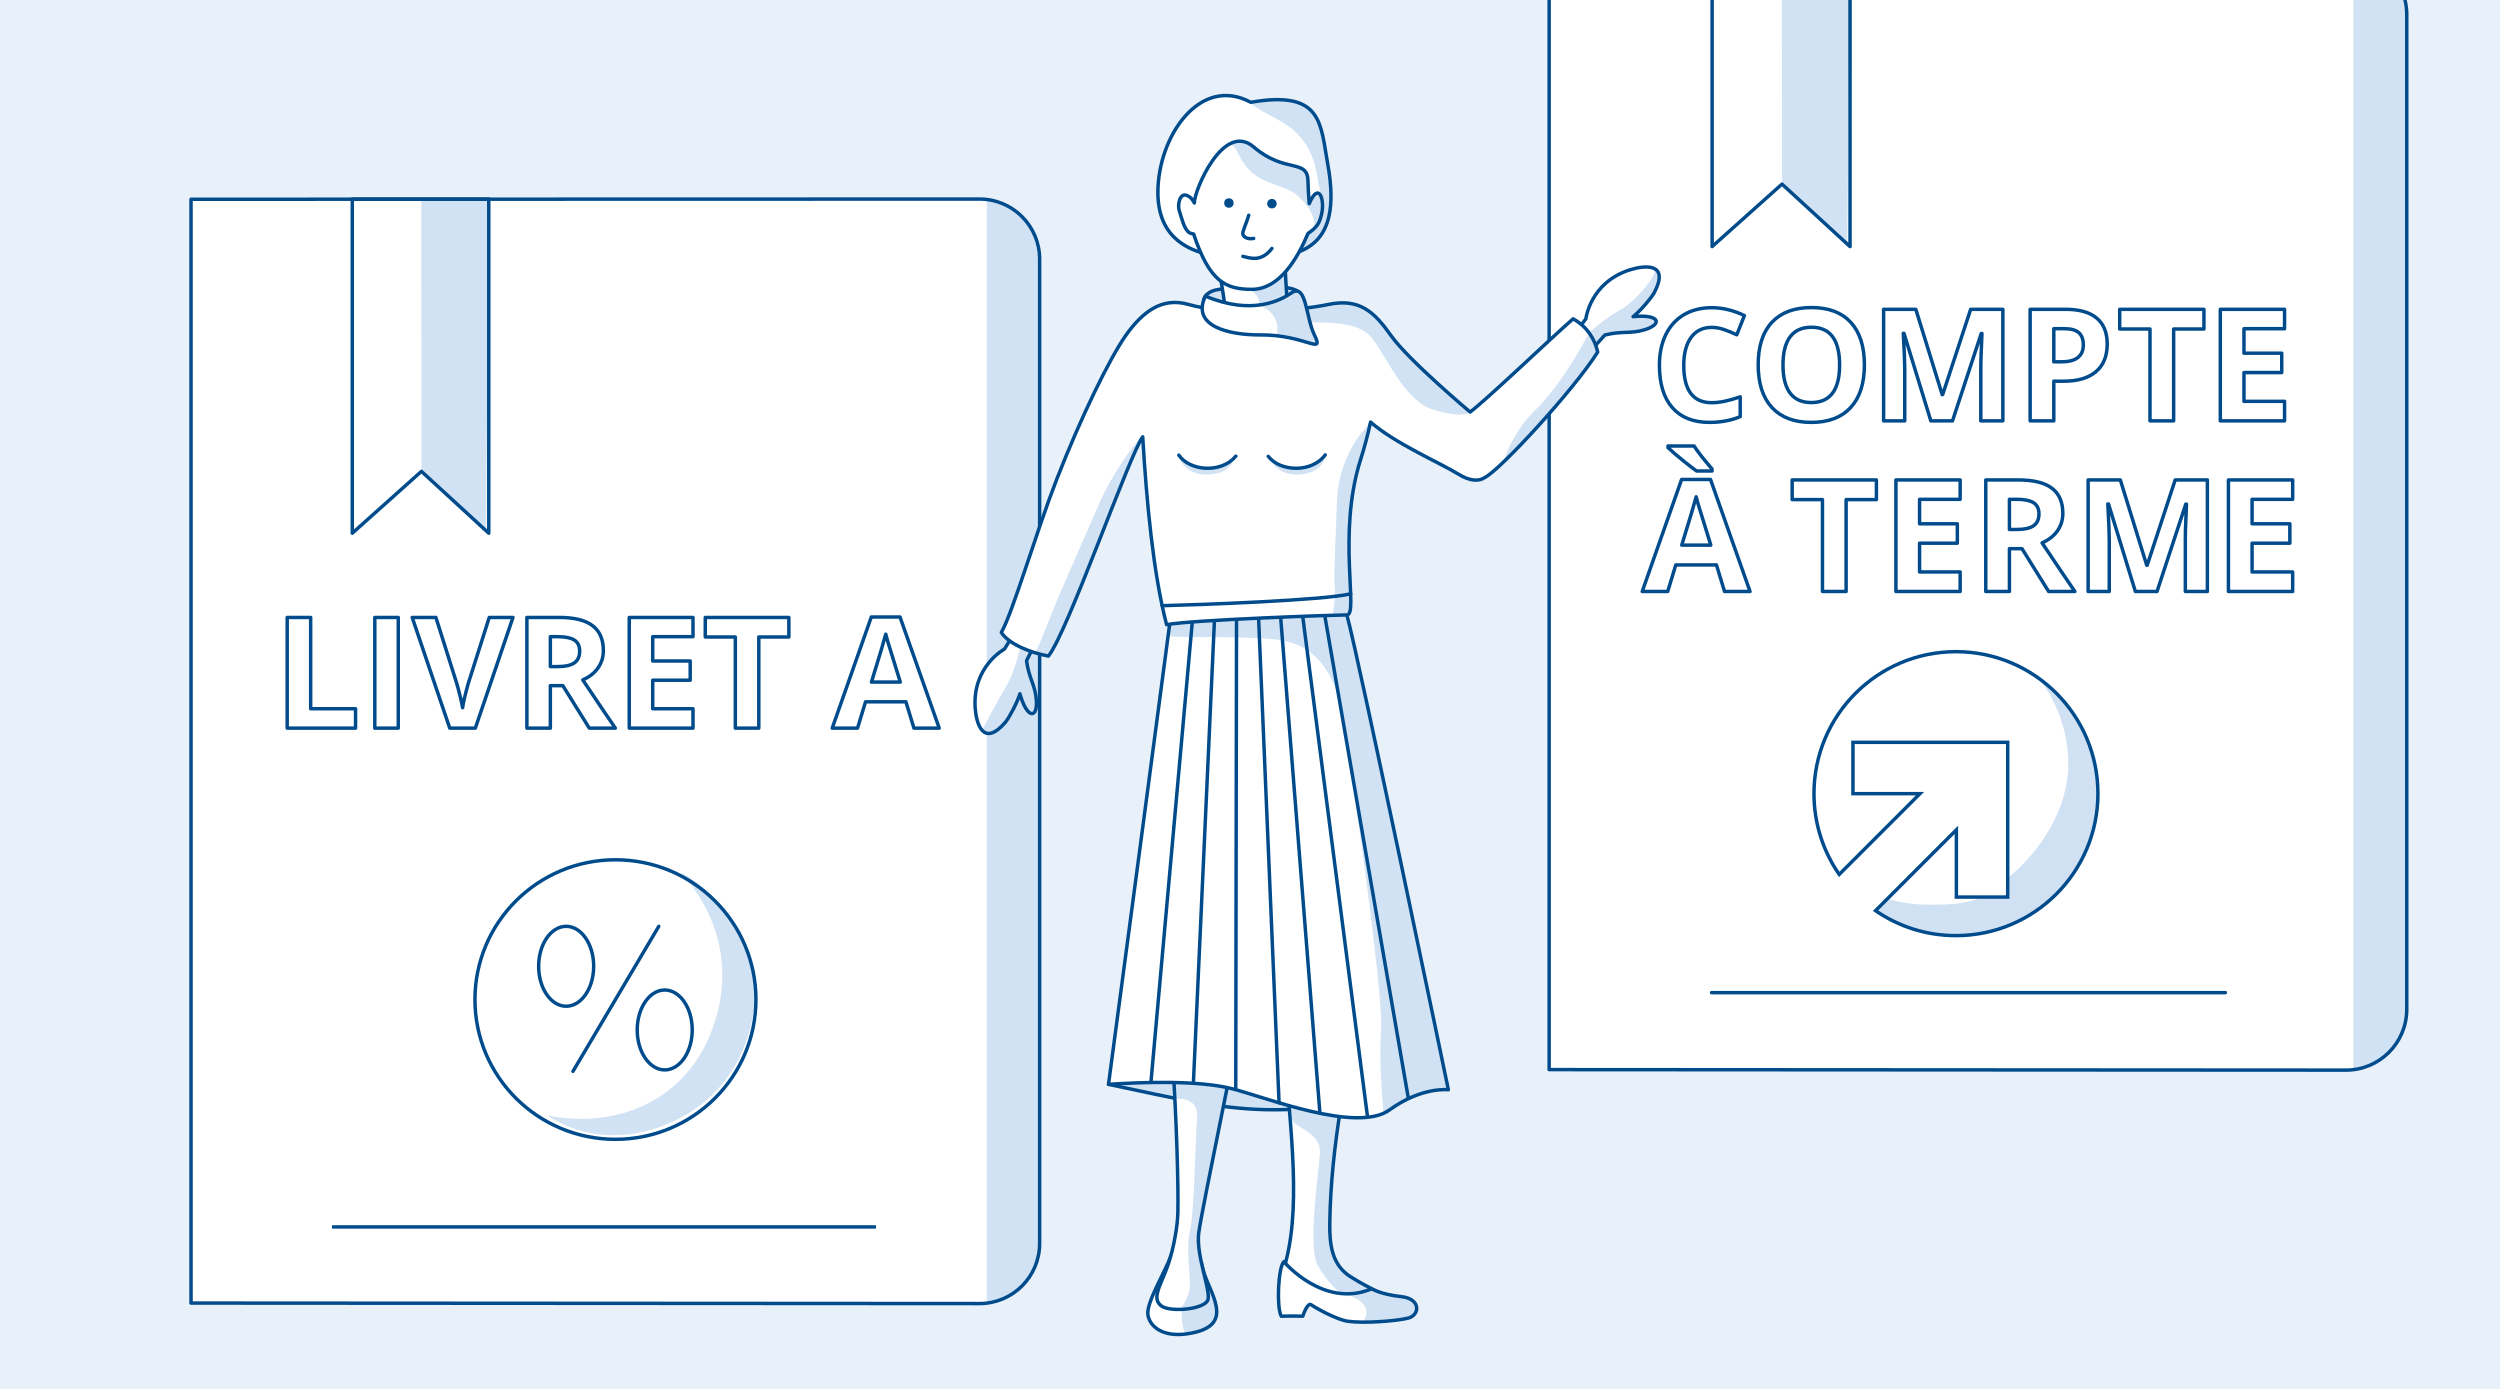 <?xml version="1.0" encoding="UTF-8"?>
<!-- Generator: Adobe Illustrator 24.0.0, SVG Export Plug-In . SVG Version: 6.00 Build 0)  -->
<svg version="1.1" baseProfile="basic" xmlns="http://www.w3.org/2000/svg" xmlns:xlink="http://www.w3.org/1999/xlink" x="0px" y="0px" width="720px" height="400px" viewBox="0 0 720 400" xml:space="preserve">
<style type="text/css">
	.st0{fill:#E8F0F9;}
	.st1{fill:#FFFFFF;}
	.st2{fill:#D0E2F3;}
	.st3{fill:none;stroke:#004B8C;stroke-linecap:round;stroke-linejoin:round;stroke-miterlimit:10;}
	.st4{fill-rule:evenodd;clip-rule:evenodd;fill:#156CC4;fill-opacity:0.2;}
	.st5{fill:none;stroke:#004B8C;stroke-miterlimit:10;}
	.st6{fill:none;stroke:#004B8C;stroke-linecap:round;stroke-miterlimit:10;}
	.st7{fill:#F3F7FC;}
	.st8{fill:#A1C4E7;}
	.st9{fill:none;stroke:#004B8C;stroke-width:1.128;stroke-miterlimit:10;}
	.st10{fill:#004B8C;}
	.st11{fill:#FFFFFF;stroke:#004B8C;stroke-linecap:round;stroke-linejoin:round;stroke-miterlimit:10;}
	.st12{fill:#D0E2F3;stroke:#004B8C;stroke-linecap:round;stroke-linejoin:round;stroke-miterlimit:10;}
	.st13{fill:#FFFFFF;stroke:#004B8C;stroke-miterlimit:10;}
	.st14{fill:none;stroke:#D0E2F3;stroke-linecap:round;stroke-linejoin:round;stroke-miterlimit:10;}
	.st15{fill:#004B8C;stroke:#004B8C;stroke-linecap:round;stroke-linejoin:round;stroke-miterlimit:10;}
	.st16{fill:#004B8C;stroke:#004B8C;stroke-width:0.25;stroke-linecap:round;stroke-linejoin:round;stroke-miterlimit:10;}
	.st17{fill:#FFFFFF;stroke:#004B8C;stroke-linecap:round;stroke-miterlimit:10;}
	.st18{fill-rule:evenodd;clip-rule:evenodd;fill:#FFFFFF;stroke:#004B8C;stroke-miterlimit:10;}
	.st19{fill-rule:evenodd;clip-rule:evenodd;fill:none;stroke:#004B8C;stroke-miterlimit:10;}
	.st20{fill:none;stroke:#F3F7FC;stroke-width:0;stroke-linecap:round;stroke-linejoin:round;}
	.st21{fill:#D0E2F3;stroke:#004B8C;stroke-miterlimit:10;}
	.st22{fill:#E9D5D2;}
	.st23{fill:none;stroke:#003554;stroke-linecap:round;stroke-linejoin:round;stroke-miterlimit:10;}
	.st24{fill:none;stroke:#CCDBE8;stroke-width:5;stroke-linecap:round;stroke-miterlimit:10;}
</style>
<g id="Blue_HG">
	<rect class="st0" width="720" height="400"/>
</g>
<g id="Illustration">
	<g>
		<path class="st1" d="M675.643-13.277l-229.485,0.062l-0.001,0.003v320.88v0.381l229.451,0.146    c9.678,0.022,17.536-7.819,17.536-17.497V4.22C693.144-5.447,685.308-13.282,675.643-13.277z"/>
		<polygon class="st2" points="532.813,-13.277 513.164,-13.277 513.21,53.02 531.995,71.016   "/>
		<path class="st2" d="M677.742,308.233L677.742,308.233c3.267,0,15.401-4.292,15.401-18.345l0.185-279.325    c0-14.052-5.581-23.659-15.587-23.475l0,0V308.233z"/>
		<path class="st3" d="M675.643-13.277l-229.485,0.062l-0.001,0.003v320.88v0.381l229.451,0.146    c9.678,0.022,17.536-7.819,17.536-17.497V4.22C693.144-5.447,685.308-13.282,675.643-13.277z"/>
		<polygon class="st3" points="493.091,-13.277 493.091,71.016 513.21,53.02 532.813,71.016 532.813,-13.277   "/>
		<g>
			<path class="st4" d="M587.84,196.238c4.899,6.693,7.827,14.92,7.827,23.85c0,12.943-8.211,25.519-17.667,32.927     c0.496,5.286,0.165,5.782-6.607,5.121c-5.286,2.313-9.378,2.42-16.194,2.42c-3.86,0-7.577-0.576-11.107-1.593l-3.93,3.307     c6.267,4.011,15.831,7.078,23.828,7.078c22.35,0,40.468-18.118,40.468-40.468C604.458,215.459,597.898,203.6,587.84,196.238z"/>
			<g>
				<path class="st5" d="M563.315,187.681c-22.583,0-40.89,18.307-40.89,40.89c0,8.645,2.69,16.658,7.268,23.263l23.258-23.258      h-19.297v-14.781h44.564v44.564h-14.781v-19.367l-23.278,23.278c6.584,4.532,14.557,7.191,23.154,7.191      c22.583,0,40.89-18.307,40.89-40.89C604.205,205.988,585.898,187.681,563.315,187.681z"/>
			</g>
		</g>
		<line class="st6" x1="492.939" y1="285.887" x2="640.909" y2="285.887"/>
		<g>
			<path class="st3" d="M492.985,94.291c-2.564,0-4.548,0.963-5.955,2.889c-1.406,1.927-2.109,4.611-2.109,8.053     c0,7.163,2.688,10.745,8.064,10.745c2.256,0,4.988-0.564,8.196-1.692v5.713c-2.637,1.099-5.581,1.648-8.833,1.648     c-4.673,0-8.247-1.417-10.723-4.252c-2.476-2.834-3.713-6.903-3.713-12.206c0-3.34,0.608-6.266,1.824-8.778     c1.216-2.512,2.963-4.438,5.24-5.779c2.278-1.34,4.947-2.01,8.009-2.01c3.12,0,6.255,0.754,9.404,2.263l-2.197,5.537     c-1.201-0.571-2.41-1.069-3.625-1.494C495.351,94.504,494.157,94.291,492.985,94.291z"/>
			<path class="st3" d="M536.947,105.102c0,5.317-1.318,9.404-3.955,12.261s-6.416,4.285-11.338,4.285s-8.701-1.428-11.338-4.285     c-2.637-2.856-3.955-6.958-3.955-12.305s1.322-9.43,3.966-12.25c2.644-2.82,6.434-4.23,11.371-4.23     c4.936,0,8.712,1.421,11.327,4.263S536.947,99.77,536.947,105.102z M513.502,105.102c0,3.589,0.681,6.292,2.043,8.108     s3.398,2.725,6.108,2.725c5.434,0,8.152-3.611,8.152-10.833c0-7.236-2.703-10.854-8.108-10.854c-2.71,0-4.754,0.912-6.13,2.736     C514.191,98.807,513.502,101.513,513.502,105.102z"/>
			<path class="st3" d="M556.081,121.208l-7.734-25.203h-0.198c0.278,5.127,0.417,8.547,0.417,10.261v14.941h-6.086V89.084h9.272     l7.603,24.565h0.132l8.064-24.565h9.272v32.124h-6.35v-15.205c0-0.718,0.011-1.545,0.033-2.483s0.121-3.428,0.297-7.471h-0.198     l-8.284,25.159H556.081z"/>
			<path class="st3" d="M606.876,99.103c0,3.457-1.08,6.101-3.241,7.932c-2.161,1.831-5.233,2.747-9.218,2.747h-2.922v11.426h-6.812     V89.084h10.261c3.896,0,6.859,0.839,8.888,2.516C605.862,93.277,606.876,95.778,606.876,99.103z M591.496,104.201h2.241     c2.095,0,3.662-0.414,4.702-1.241c1.04-0.828,1.56-2.033,1.56-3.615c0-1.597-0.436-2.776-1.307-3.538     c-0.872-0.762-2.238-1.143-4.098-1.143h-3.098V104.201z"/>
			<path class="st3" d="M626.008,121.208h-6.812V94.753h-8.723v-5.669h24.258v5.669h-8.723V121.208z"/>
			<path class="st3" d="M657.951,121.208h-18.501V89.084h18.501v5.581h-11.689v7.053h10.876v5.581h-10.876v8.284h11.689V121.208z"/>
		</g>
		<g>
			<path class="st3" d="M496.668,170.347l-2.329-7.646h-11.711l-2.329,7.646h-7.339l11.338-32.256h8.328l11.382,32.256H496.668z      M488.626,135.652c-0.923-0.645-2.278-1.688-4.065-3.131c-1.787-1.442-3.179-2.647-4.175-3.614v-0.461h7.515     c0.923,1.479,2.644,3.684,5.164,6.614v0.593H488.626z M492.713,156.988c-2.153-6.929-3.366-10.847-3.636-11.755     c-0.271-0.908-0.465-1.626-0.582-2.153c-0.483,1.875-1.868,6.511-4.153,13.909H492.713z"/>
			<path class="st3" d="M531.681,170.347h-6.812v-26.455h-8.723v-5.669h24.258v5.669h-8.723V170.347z"/>
			<path class="st3" d="M564.524,170.347h-18.501v-32.124h18.501v5.581h-11.689v7.053h10.876v5.581h-10.876v8.284h11.689V170.347z"/>
			<path class="st3" d="M578.713,158.02v12.327h-6.812v-32.124h9.36c4.365,0,7.595,0.795,9.69,2.384     c2.095,1.59,3.142,4.003,3.142,7.24c0,1.89-0.52,3.57-1.56,5.043c-1.04,1.472-2.512,2.625-4.417,3.46     c4.834,7.222,7.983,11.887,9.448,13.997h-7.559l-7.668-12.327H578.713z M578.713,152.483h2.197c2.153,0,3.743-0.359,4.768-1.077     c1.025-0.718,1.538-1.846,1.538-3.384c0-1.523-0.524-2.607-1.571-3.252c-1.047-0.645-2.67-0.967-4.867-0.967h-2.065V152.483z"/>
			<path class="st3" d="M614.984,170.347l-7.734-25.203h-0.198c0.278,5.127,0.417,8.547,0.417,10.261v14.941h-6.086v-32.124h9.272     l7.603,24.565h0.132l8.064-24.565h9.272v32.124h-6.35v-15.205c0-0.718,0.011-1.545,0.033-2.483s0.121-3.428,0.297-7.471h-0.198     l-8.284,25.159H614.984z"/>
			<path class="st3" d="M660.288,170.347h-18.501v-32.124h18.501v5.581h-11.689v7.053h10.876v5.581h-10.876v8.284h11.689V170.347z"/>
		</g>
	</g>
	<g>
		<g>
			<path class="st1" d="M282.096,57.328L55.018,57.389l-0.001,0.002v317.515v0.377l227.045,0.145     c9.577,0.022,17.352-7.737,17.352-17.314V74.641C299.414,65.075,291.66,57.322,282.096,57.328z"/>
			<polygon class="st2" points="140.764,57.328 121.321,57.328 121.367,135.752 139.954,153.56    "/>
			<path class="st2" d="M284.174,375.467L284.174,375.467c3.233,0,15.24-4.247,15.24-18.152l0.183-276.396     c0-13.905-5.523-23.411-15.423-23.228l0,0V375.467z"/>
			<polygon class="st3" points="101.459,57.328 101.459,153.56 121.367,135.752 140.764,153.56 140.764,57.328    "/>
			<line class="st5" x1="95.639" y1="353.355" x2="252.263" y2="353.355"/>
			<path class="st3" d="M282.096,57.328L55.018,57.389l-0.001,0.002v317.515v0.377l227.045,0.145     c9.577,0.022,17.352-7.737,17.352-17.314V74.641C299.414,65.075,291.66,57.322,282.096,57.328z"/>
		</g>
		<g>
			<g>
				<g>
					<path class="st2" d="M204.268,298.572c-7.957,18.74-26.939,26.516-46.542,22.713c7.916,5.316,18.097,6.87,27.354,4.719       s17.88-7.2,23.69-14.734c6.701-8.69,9.842-20.703,8.181-31.59c-1.661-10.887-11.342-23.405-20.835-28.351       C205.42,261.511,212.799,278.48,204.268,298.572z"/>
					<ellipse class="st5" cx="177.247" cy="287.872" rx="40.461" ry="40.254"/>
				</g>
			</g>
			<g>
				<line class="st3" x1="165.011" y1="308.547" x2="189.73" y2="266.782"/>
				<ellipse class="st3" cx="163.055" cy="278.289" rx="7.923" ry="11.507"/>
				<ellipse class="st3" cx="191.44" cy="296.626" rx="7.923" ry="11.507"/>
			</g>
		</g>
		<g>
			<path class="st11" d="M82.711,209.7v-31.878h6.76v26.296h12.93v5.582H82.711z"/>
			<path class="st11" d="M107.939,209.7v-31.878h6.76V209.7H107.939z"/>
			<path class="st11" d="M140.908,177.822h6.825L136.896,209.7h-7.37l-10.815-31.878h6.825l5.996,18.97     c0.334,1.119,0.679,2.424,1.036,3.914c0.356,1.49,0.578,2.526,0.665,3.107c0.16-1.337,0.705-3.678,1.635-7.021L140.908,177.822z"/>
			<path class="st11" d="M158.504,197.468V209.7h-6.76v-31.878h9.289c4.332,0,7.537,0.789,9.616,2.366     c2.079,1.577,3.118,3.972,3.118,7.185c0,1.875-0.516,3.543-1.548,5.004c-1.032,1.461-2.493,2.605-4.383,3.434     c4.797,7.167,7.922,11.796,9.376,13.89h-7.501l-7.61-12.232H158.504z M158.504,191.973h2.18c2.137,0,3.714-0.356,4.732-1.068     c1.017-0.712,1.526-1.832,1.526-3.358c0-1.512-0.52-2.587-1.559-3.227c-1.039-0.64-2.649-0.959-4.83-0.959h-2.05V191.973z"/>
			<path class="st11" d="M199.584,209.7h-18.36v-31.878h18.36v5.538h-11.6v7h10.793v5.539h-10.793v8.22h11.6V209.7z"/>
			<path class="st11" d="M218.533,209.7h-6.76v-26.253h-8.656v-5.625h24.073v5.625h-8.656V209.7z"/>
			<path class="st11" d="M263.211,209.7l-2.311-7.588h-11.622l-2.311,7.588h-7.283l11.251-32.009h8.264l11.295,32.009H263.211z      M259.286,196.443c-2.137-6.875-3.34-10.764-3.609-11.666c-0.269-0.901-0.462-1.614-0.578-2.137     c-0.48,1.861-1.854,6.461-4.121,13.802H259.286z"/>
		</g>
	</g>
	<g>
		<path class="st12" d="M319.248,312.289c39.151,8.332,48.098,11.108,97.553,0"/>
		<path class="st1" d="M382.397,47.288c4.618,25.441-8.764,27.121-23.428,27.121s-25.496-4.441-25.496-18.994    c0-16.05,12.059-33.878,26.746-25.955C380.886,25.867,380.265,35.538,382.397,47.288z"/>
		<path class="st2" d="M360.219,29.461c1.551,2.332,8.528,4.658,12.435,8.146c3.907,3.488,6,8.093,6.698,13.116    c0.698,5.023,2.282,7.727,1.28,10.864c-1.001,3.136-4.35,6.067-4.35,6.067l-1.953,4.744c0,0,4.047-1.953,5.163-3.488    c1.116-1.535,4.465-7.395,4.047-12.14s-1.814-15.209-2.791-18.837c-0.977-3.628-3.767-7.674-7.395-8.512    S360.219,29.461,360.219,29.461z"/>
		<path class="st3" d="M382.397,47.288c4.618,25.441-8.764,27.121-23.428,27.121s-25.496-4.441-25.496-18.994    c0-16.05,12.059-33.878,26.746-25.955C380.886,25.867,380.265,35.538,382.397,47.288z"/>
		<path class="st1" d="M462.188,96.491c4.922-1.251,7.267-0.27,11.385-1.498c5.317-1.585,4.59-4.588-3.231-3.798    c2.02-1.591,5.23-5.334,6.108-6.945c4.504-8.655-2.828-7.87-7.007-6.548c-11.516,3.641-12.717,14.128-12.717,14.128    s-7.335,10.416-13.768,12.944s3.903,7.143,8.657,2.762S462.188,96.491,462.188,96.491z"/>
		<path class="st2" d="M476.514,77.707c0.883,1.262-5.174,8.833-9.59,11.357c-4.417,2.524-9.212,6.183-12.745,10.474    s1.01,4.795,1.01,4.795l7.824-8.202c0,0,8.076-0.252,9.717-0.883c1.64-0.631,3.295-1.259,4.164-2.65    c0.631-1.01-1.01-1.262-3.912-1.514s-2.145-1.01-0.883-1.893c1.262-0.883,3.531-3.696,4.352-4.94    c0.822-1.244,1.452-3.389,1.452-4.525C477.902,78.59,476.514,77.707,476.514,77.707z"/>
		<path class="st3" d="M462.188,96.491c4.922-1.251,7.267-0.27,11.385-1.498c5.317-1.585,4.59-4.588-3.231-3.798    c2.02-1.591,5.23-5.334,6.108-6.945c4.504-8.655-2.828-7.87-7.007-6.548c-11.516,3.641-12.717,14.128-12.717,14.128    s-7.335,10.416-13.768,12.944s3.903,7.143,8.657,2.762S462.188,96.491,462.188,96.491z"/>
		<path class="st1" d="M295.647,190.277c0.651,5.037,2.427,6.855,2.804,11.136c0.487,5.527-2.573,5.958-4.721-1.604    c-0.734,2.464-3.03,6.828-4.204,8.238c-6.385,7.377-8.358,0.272-8.67-4.099c-0.861-12.047,8.445-17.03,8.445-17.03    s6.978-10.658,6.957-17.571c-0.021-6.913,8.078,0.995,5.759,7.029S295.647,190.277,295.647,190.277z"/>
		<path class="st2" d="M293.905,186.384c-0.463,1.541-1.879,7.669-4.277,11.581c-2.398,3.912-6.801,12.338-6.801,12.338    s1.926,2.256,4.312,0s4.34-5.187,5.138-6.951c0.798-1.764,1.453-3.543,1.453-3.543s1.356,4.333,2.292,5.006    c0.937,0.673,2.651,0.925,2.467-1.815c-0.184-2.739-2.218-9.273-2.482-10.673c-0.264-1.4-0.36-2.051-0.36-2.051l2.274-3.893    C297.92,186.384,295.11,182.375,293.905,186.384z"/>
		<path class="st3" d="M295.647,190.277c0.651,5.037,2.427,6.855,2.804,11.136c0.487,5.527-2.573,5.958-4.721-1.604    c-0.734,2.464-3.03,6.828-4.204,8.238c-6.385,7.377-8.358,0.272-8.67-4.099c-0.861-12.047,8.445-17.03,8.445-17.03    s6.978-10.658,6.957-17.571c-0.021-6.913,8.078,0.995,5.759,7.029S295.647,190.277,295.647,190.277z"/>
		<g>
			<path class="st1" d="M337.138,361.881c-1.308,3.852-7.04,13.313-6.553,16.717s4.213,6.563,11.304,5.547     c15.281-2.188,5.628-12.391,4.313-19.587C345.371,360.009,338.636,357.468,337.138,361.881z"/>
			<path class="st2" d="M340.486,377.12c-0.483,1.323,0.07,7.248,1.403,7.024s5.101-1.03,6.233-2.038     c1.132-1.008,2.361-2.557,2.294-3.943c-0.066-1.386-0.995-4.968-1.509-6.202c-0.514-1.234-1.222-0.983-1.185-0.789     c0.037,0.194,0.93,4.479-1.768,5.131C343.257,376.955,340.486,377.12,340.486,377.12z"/>
			<path class="st3" d="M337.138,361.881c-1.308,3.852-7.04,13.313-6.553,16.717s4.213,6.563,11.304,5.547     c15.281-2.188,5.628-12.391,4.313-19.587C345.371,360.009,338.636,357.468,337.138,361.881z"/>
			<path class="st1" d="M346.225,265.884c-4.477,17.719-8.793,34.041-8.134,45.553c1.065,18.617,1.361,35.848,1.044,39.586     s-1.388,10.14-3.494,15.27s-3.695,7.914-1.15,9.822c2.545,1.908,12.791,1.009,13.433-1.924c0.642-2.932-3.43-12.574-2.71-18.926     c0.72-6.352,13.859-68.528,16.755-85.984C364.865,251.824,350.394,249.381,346.225,265.884z"/>
			<path class="st2" d="M338.353,316.295c0.999,0.474,6.952-0.828,6.394,6.055s-0.744,26.605-2.047,32.093     c-1.302,5.488,0.39,13.505-0.093,16.73c-0.483,3.225-2.791,5.947-2.791,5.947s4.051-0.407,4.967-0.723     c0.916-0.316,3.084-1.076,3.139-2.206c0.055-1.13-0.31-6.818-1.185-8.492c-0.875-1.674-1.879-8.569-1.382-11.448     s8.414-41.482,8.414-41.482s-9.581-7.814-12.558-6.698c-2.977,1.116-3.074,6.217-3.074,6.217L338.353,316.295z"/>
			<path class="st3" d="M346.225,265.884c-4.477,17.719-8.793,34.041-8.134,45.553c1.065,18.617,1.361,35.848,1.044,39.586     s-1.388,10.14-3.494,15.27s-3.695,7.914-1.15,9.822c2.545,1.908,12.791,1.009,13.433-1.924c0.642-2.932-3.43-12.574-2.71-18.926     c0.72-6.352,13.859-68.528,16.755-85.984C364.865,251.824,350.394,249.381,346.225,265.884z"/>
		</g>
		<g>
			<path class="st1" d="M376.81,266.326c-5.515,11.031-6.748,21.118-6.467,37.144c0.281,16.026,4.848,41.506-0.03,59.888     c-1.442,5.435,12.12,11.247,16.618,11.809c4.499,0.562,12.652-1.751,12.652-1.751s-5.336-2.403-10.578-5.683     c-5.426-3.395-6.135-9.261-6.029-15.661c0.373-22.417,4.723-42.699,10.16-71.611C395.528,267.747,384.964,250.019,376.81,266.326     z"/>
			<path class="st2" d="M372.235,322.723c1.469,2.373,8.263,3.628,7.899,9.349s-3.535,26.962-0.69,32.232s6.73,8.224,6.73,8.224     s5.929,2.494,7.383,2.228c1.454-0.266,6.027-1.34,6.027-1.34s-6.224-2.952-10.578-5.683c-3.686-2.312-6.306-5.662-6.018-16.266     c0.173-6.344,1.012-16.731,1.356-19.6c0.344-2.869,1.556-11.53,1.729-12.629s-15.052-3.764-15.052-3.764     S371.328,321.257,372.235,322.723z"/>
			<path class="st3" d="M376.81,266.326c-5.515,11.031-6.748,21.118-6.467,37.144c0.281,16.026,4.848,41.506-0.03,59.888     c-1.442,5.435,12.12,11.247,16.618,11.809c4.499,0.562,12.652-1.751,12.652-1.751s-5.336-2.403-10.578-5.683     c-5.426-3.395-6.135-9.261-6.029-15.661c0.373-22.417,4.723-42.699,10.16-71.611C395.528,267.747,384.964,250.019,376.81,266.326     z"/>
			<path class="st1" d="M369.752,363.359c-1.657,1.687-2.147,13.264-0.741,15.707c3.655-0.088,6.186,0,6.186,0     s1.324-4.058,2.403-3.311c2.248,1.556,7.906,4.389,10.458,4.755c4.74,0.68,14.109-0.045,17.483-0.888     c3.374-0.843,3.803-5.583-2.019-6.205c-5.822-0.622-8.482-2.243-8.482-2.243C381.181,377.005,369.752,363.359,369.752,363.359z"/>
			<path class="st2" d="M387.072,372.595c2.698,0.732,9.021,3.26,5.395,8.182c4.28-0.109,10.148-0.561,11.61-0.859     c1.463-0.297,4.628-1.573,3.928-3.232s-1.016-2.782-4.035-3.211s-8.931-2.302-8.931-2.302L387.072,372.595z"/>
			<path class="st3" d="M369.752,363.359c-1.657,1.687-2.147,13.264-0.741,15.707c3.655-0.088,6.186,0,6.186,0     s1.324-4.058,2.403-3.311c2.248,1.556,7.906,4.389,10.458,4.755c4.74,0.68,14.109-0.045,17.483-0.888     c3.374-0.843,3.803-5.583-2.019-6.205c-5.822-0.622-8.482-2.243-8.482-2.243C381.181,377.005,369.752,363.359,369.752,363.359z"/>
		</g>
		<path class="st1" d="M337.32,176.323c-2.19,16.789-15.89,119.757-18.072,135.966c9.351-0.623,25.749-1.247,35.535,1.247    c9.786,2.494,36.021,12.905,45.372,6.13c9.351-6.775,16.97-5.818,16.97-5.818S391.481,190.193,387.902,177.1    C384.857,165.96,340.519,151.796,337.32,176.323z"/>
		<path class="st2" d="M337.444,178.575c-0.444,0.916-0.867,3.415-0.998,4.407c-0.131,0.992,17.539-0.033,30.284,1.102    c12.745,1.136,16.021,9.843,18.166,14.764c2.145,4.921,13.679,87.449,12.876,97.418c-0.803,9.969,0.708,24.354,0.708,24.354    s5.05-4.326,10.365-5.519c5.315-1.193,8.28-1.254,8.28-1.254l-18.467-88.022c0,0-9.774-44.226-10.756-48.725    S339.578,174.172,337.444,178.575z"/>
		<path class="st3" d="M337.32,176.323c-2.19,16.789-15.89,119.757-18.072,135.966c9.351-0.623,25.749-1.247,35.535,1.247    c9.786,2.494,36.021,12.905,45.372,6.13c9.351-6.775,16.97-5.818,16.97-5.818S391.481,190.193,387.902,177.1    C384.857,165.96,340.519,151.796,337.32,176.323z"/>
		<path class="st12" d="M373.731,83.914c-2.599-2.352-17.717-1.154-22.548-0.584c-4.831,0.57-6.39,4.422-1.714,6.86    s17.878,3.822,20.336,2.282C375.029,89.199,375.26,85.298,373.731,83.914z"/>
		<path class="st1" d="M351.421,79.453c0.222,1.665,2.89,14.918,1.387,19.445c-1.503,4.527,10.972,10.06,13.678,8.048    c2.706-2.012,4.96-9.18,4.96-9.18s-1.35-18.385-1.353-22.132C370.093,73.956,350.034,69.062,351.421,79.453z"/>
		<path class="st2" d="M360.468,83.653c1.723,1.645,2.605,2.419,1.953,5.488s7.628,4.186,7.907,1.581    c0.279-2.605,0.651-6.419,0.558-6.698c-0.093-0.279-0.465-5.86-0.465-5.86s-3.256,0.186-6.419,0.93    C360.84,79.839,358.422,81.7,360.468,83.653z"/>
		<path class="st3" d="M351.421,79.453c0.222,1.665,2.89,14.918,1.387,19.445c-1.503,4.527,10.972,10.06,13.678,8.048    c2.706-2.012,4.96-9.18,4.96-9.18s-1.35-18.385-1.353-22.132C370.093,73.956,350.034,69.062,351.421,79.453z"/>
		<path class="st1" d="M343.977,58.463c-0.133-3.418,8.334-23.664,17.083-16.137c9.155,7.876,15.686,3.083,15.652,10.125    c-0.006,1.23,0.165,4.126,0.338,6.208c2.842-6.659,4.5-0.99,3.582,2.927c-0.591,2.52-1.065,3.686-3.922,5.637    c-2.967,7.077-8.157,16.107-16.15,16.107c-7.59,0-12.211-2.183-16.796-15.932c-0.355-0.111-0.789-0.119-1.17-0.348    c-1.596-0.958-2.221-4.161-2.98-6.438c-0.554-1.661,0.22-5.498,2.452-4.195C343.171,56.785,343.977,58.463,343.977,58.463z"/>
		<path class="st2" d="M377.212,58.072c0.021-2.632,0.007-6.045-0.558-7.256c-0.651-1.395-2.791-3.163-5.209-3.349    c-2.419-0.186-8.582-2.934-10.384-5.141c-1.802-2.208-3.662-1.836-5.244-1.37c-1.581,0.465-1.302,0.837-1.302,0.837    c1.674-0.093,2.14,4.465,6.046,7.907c3.907,3.442,10.512,4.093,13.209,6.698c2.698,2.605,3.535,4.186,3.535,4.186    c0.744,1.395,1.581,3.442,1.116,5.488c1.023-0.93,1.767-1.953,2.326-4.093c0.558-2.14,0.465-6.233-1.116-6.326    S377.212,58.072,377.212,58.072"/>
		<path class="st3" d="M343.977,58.463c-0.133-3.418,8.334-23.664,17.083-16.137c9.155,7.876,15.686,3.083,15.652,10.125    c-0.006,1.23,0.165,4.126,0.338,6.208c2.842-6.659,4.5-0.99,3.582,2.927c-0.591,2.52-1.065,3.686-3.922,5.637    c-2.967,7.077-8.157,16.107-16.15,16.107c-7.59,0-12.211-2.183-16.796-15.932c-0.355-0.111-0.789-0.119-1.17-0.348    c-1.596-0.958-2.221-4.161-2.98-6.438c-0.554-1.661,0.22-5.498,2.452-4.195C343.171,56.785,343.977,58.463,343.977,58.463z"/>
		<path class="st3" d="M359.636,61.996c-0.185,0.907-1.486,3.977-1.695,4.935c-0.267,1.225,1.365,2.118,3.12,1.73"/>
		<path class="st3" d="M357.94,73.827c2.279,0.546,5.291,1.688,8.37-2.274"/>
		<circle class="st10" cx="366.311" cy="58.659" r="1.359"/>
		<circle class="st10" cx="353.923" cy="58.475" r="1.359"/>
		<g>
			<line class="st11" x1="343.405" y1="178.821" x2="331.482" y2="311.54"/>
			<line class="st11" x1="349.762" y1="178.575" x2="343.715" y2="311.54"/>
			<line class="st11" x1="356.118" y1="178.329" x2="355.897" y2="313.381"/>
			<line class="st11" x1="362.475" y1="178.083" x2="368.37" y2="317.607"/>
			<line class="st11" x1="368.832" y1="177.837" x2="380.135" y2="320.62"/>
			<line class="st11" x1="375.189" y1="177.592" x2="393.801" y2="321.327"/>
			<line class="st11" x1="381.545" y1="177.346" x2="405.569" y2="316.11"/>
		</g>
		<path class="st1" d="M453.054,91.822c-6.545,5.708-24.445,22.871-29.65,26.84c0,0-17.754-14.884-22.83-22.067    c-4.832-6.836-9.082-10.808-18.143-8.888s-29.437,3.105-40.053,0c-7.684-2.248-13.311,2.052-18.143,8.888    c-4.654,6.586-12.925,23.529-19.898,41.434c-5.922,15.206-12.684,38.458-15.952,44.111c2.104,3.335,8.338,5.829,13.559,6.812    c5.611-7.013,23.271-57.886,27.157-63.144c1.129,19.035,3.073,39.497,6.885,54.098c7.169-1.379,48.408-2.805,51.914-2.805    s-2.895-23.278,3.962-44.786c1.116-3.502,2.081-7.136,2.857-10.752c7.291,6.304,19.87,11.644,25.183,14.926    c3.496,2.16,6.104,2.207,7.77,0.988l0.002,0.01c4.343-2.119,25.605-25.208,32.462-36.098    C459.219,97.443,457.037,94.07,453.054,91.822z"/>
		<path class="st2" d="M394.491,121.999c-0.038,0.036-0.079,0.074-0.121,0.115c-2.06,1.976-8.972,9.862-9.343,22.473    c-0.379,12.871-1.01,21.074-0.631,24.228s-0.631,8.581-0.631,8.581l4.137-0.296c0,0,1.794-0.84,1.415-3.868    s-0.757-19.181-0.505-22.714s0.757-10.095,2.271-15.269"/>
		<path class="st2" d="M433.105,132.978c0.252-1.767,3.197-9.168,8.833-14.638c8.581-8.328,15.724-22.485,15.724-22.485    s2.883,3.976,2.476,5.533c-4.193,6.1-12.521,15.942-14.035,17.835C444.588,121.116,433.105,132.978,433.105,132.978z"/>
		<path class="st2" d="M377.584,92.77c2.326,0.372,12.744-0.651,17.023,4c4.279,4.651,9.395,18.512,18.139,21.209    s10.698,0.744,10.698,0.744s-17.953-16.558-19.535-18.046c-1.581-1.488-6.419-8.837-8.651-10.326    c-2.233-1.488-4.744-3.628-9.023-3.163s-9.86,1.395-9.86,1.395L377.584,92.77z"/>
		<path class="st3" d="M334.718,174.439c9.923-0.227,47.18-1.564,54.275-3.433"/>
		<path class="st2" d="M329.102,125.807c-2.122,0.861-9.567,12.344-12.217,18.527s-12.619,28.519-14.386,33.314    c-1.229,3.337-4.29,10.474-4.29,10.474l3.736,0.829c0,0,5.602-10.167,7.368-15.089c1.767-4.921,14.133-35.207,14.133-35.207    L329.102,125.807z"/>
		<path class="st3" d="M453.054,91.822c-6.545,5.708-24.445,22.871-29.65,26.84c0,0-17.754-14.884-22.83-22.067    c-4.832-6.836-9.082-10.808-18.143-8.888s-29.437,3.105-40.053,0c-7.684-2.248-13.311,2.052-18.143,8.888    c-4.654,6.586-12.925,23.529-19.898,41.434c-5.922,15.206-12.684,38.458-15.952,44.111c2.104,3.335,8.338,5.829,13.559,6.812    c5.611-7.013,23.271-57.886,27.157-63.144c1.129,19.035,3.073,39.497,6.885,54.098c7.169-1.379,48.408-2.805,51.914-2.805    s-2.895-23.278,3.962-44.786c1.116-3.502,2.081-7.136,2.857-10.752c7.291,6.304,19.87,11.644,25.183,14.926    c3.496,2.16,6.104,2.207,7.77,0.988l0.002,0.01c4.343-2.119,25.605-25.208,32.462-36.098    C459.219,97.443,457.037,94.07,453.054,91.822z"/>
		<path class="st2" d="M339.768,131.881c0.228,1.474,2.712,4.928,7.881,4.791c6.968-0.184,7.653-4.423,7.653-4.423    s-4.797,2.948-8.452,2.58C343.195,134.461,339.768,131.881,339.768,131.881z"/>
		<g>
			<path class="st11" d="M339.503,131.075c3.129,4.614,12.211,5.362,16.424,0.302"/>
		</g>
		<path class="st2" d="M365.811,131.881c0.228,1.474,2.712,4.928,7.881,4.791c6.967-0.184,7.653-4.423,7.653-4.423    s-4.797,2.948-8.452,2.58C369.237,134.461,365.811,131.881,365.811,131.881z"/>
		<path class="st11" d="M365.257,131.433c3.435,4.47,12.553,4.82,16.42-0.417"/>
		<path class="st1" d="M347.159,85.276c-4.219,8.722,6.851,11.235,15.801,11.178c13.153-0.084,18.568,6.123,15.568-0.043    c-2.497-5.132-2.252-15.058-6.616-12.043C368.92,86.434,360.649,90.971,347.159,85.276z"/>
		<path class="st2" d="M363.352,88.211c1.395,0.558,5.581,3.163,4.279,8.186c5.721,1.116,10.232,2.908,11.13,2.534    c0.897-0.374-1.92-6.906-2.478-9.604c-0.558-2.698-0.915-5.618-2.55-5.413c-1.636,0.204-2.938,1.972-5.17,2.53    S363.352,88.211,363.352,88.211z"/>
		<path class="st3" d="M347.159,85.276c-4.219,8.722,6.851,11.235,15.801,11.178c13.153-0.084,18.568,6.123,15.568-0.043    c-2.497-5.132-2.252-15.058-6.616-12.043C368.92,86.434,360.649,90.971,347.159,85.276z"/>
	</g>
</g>
<g id="Abdecker">
</g>
</svg>